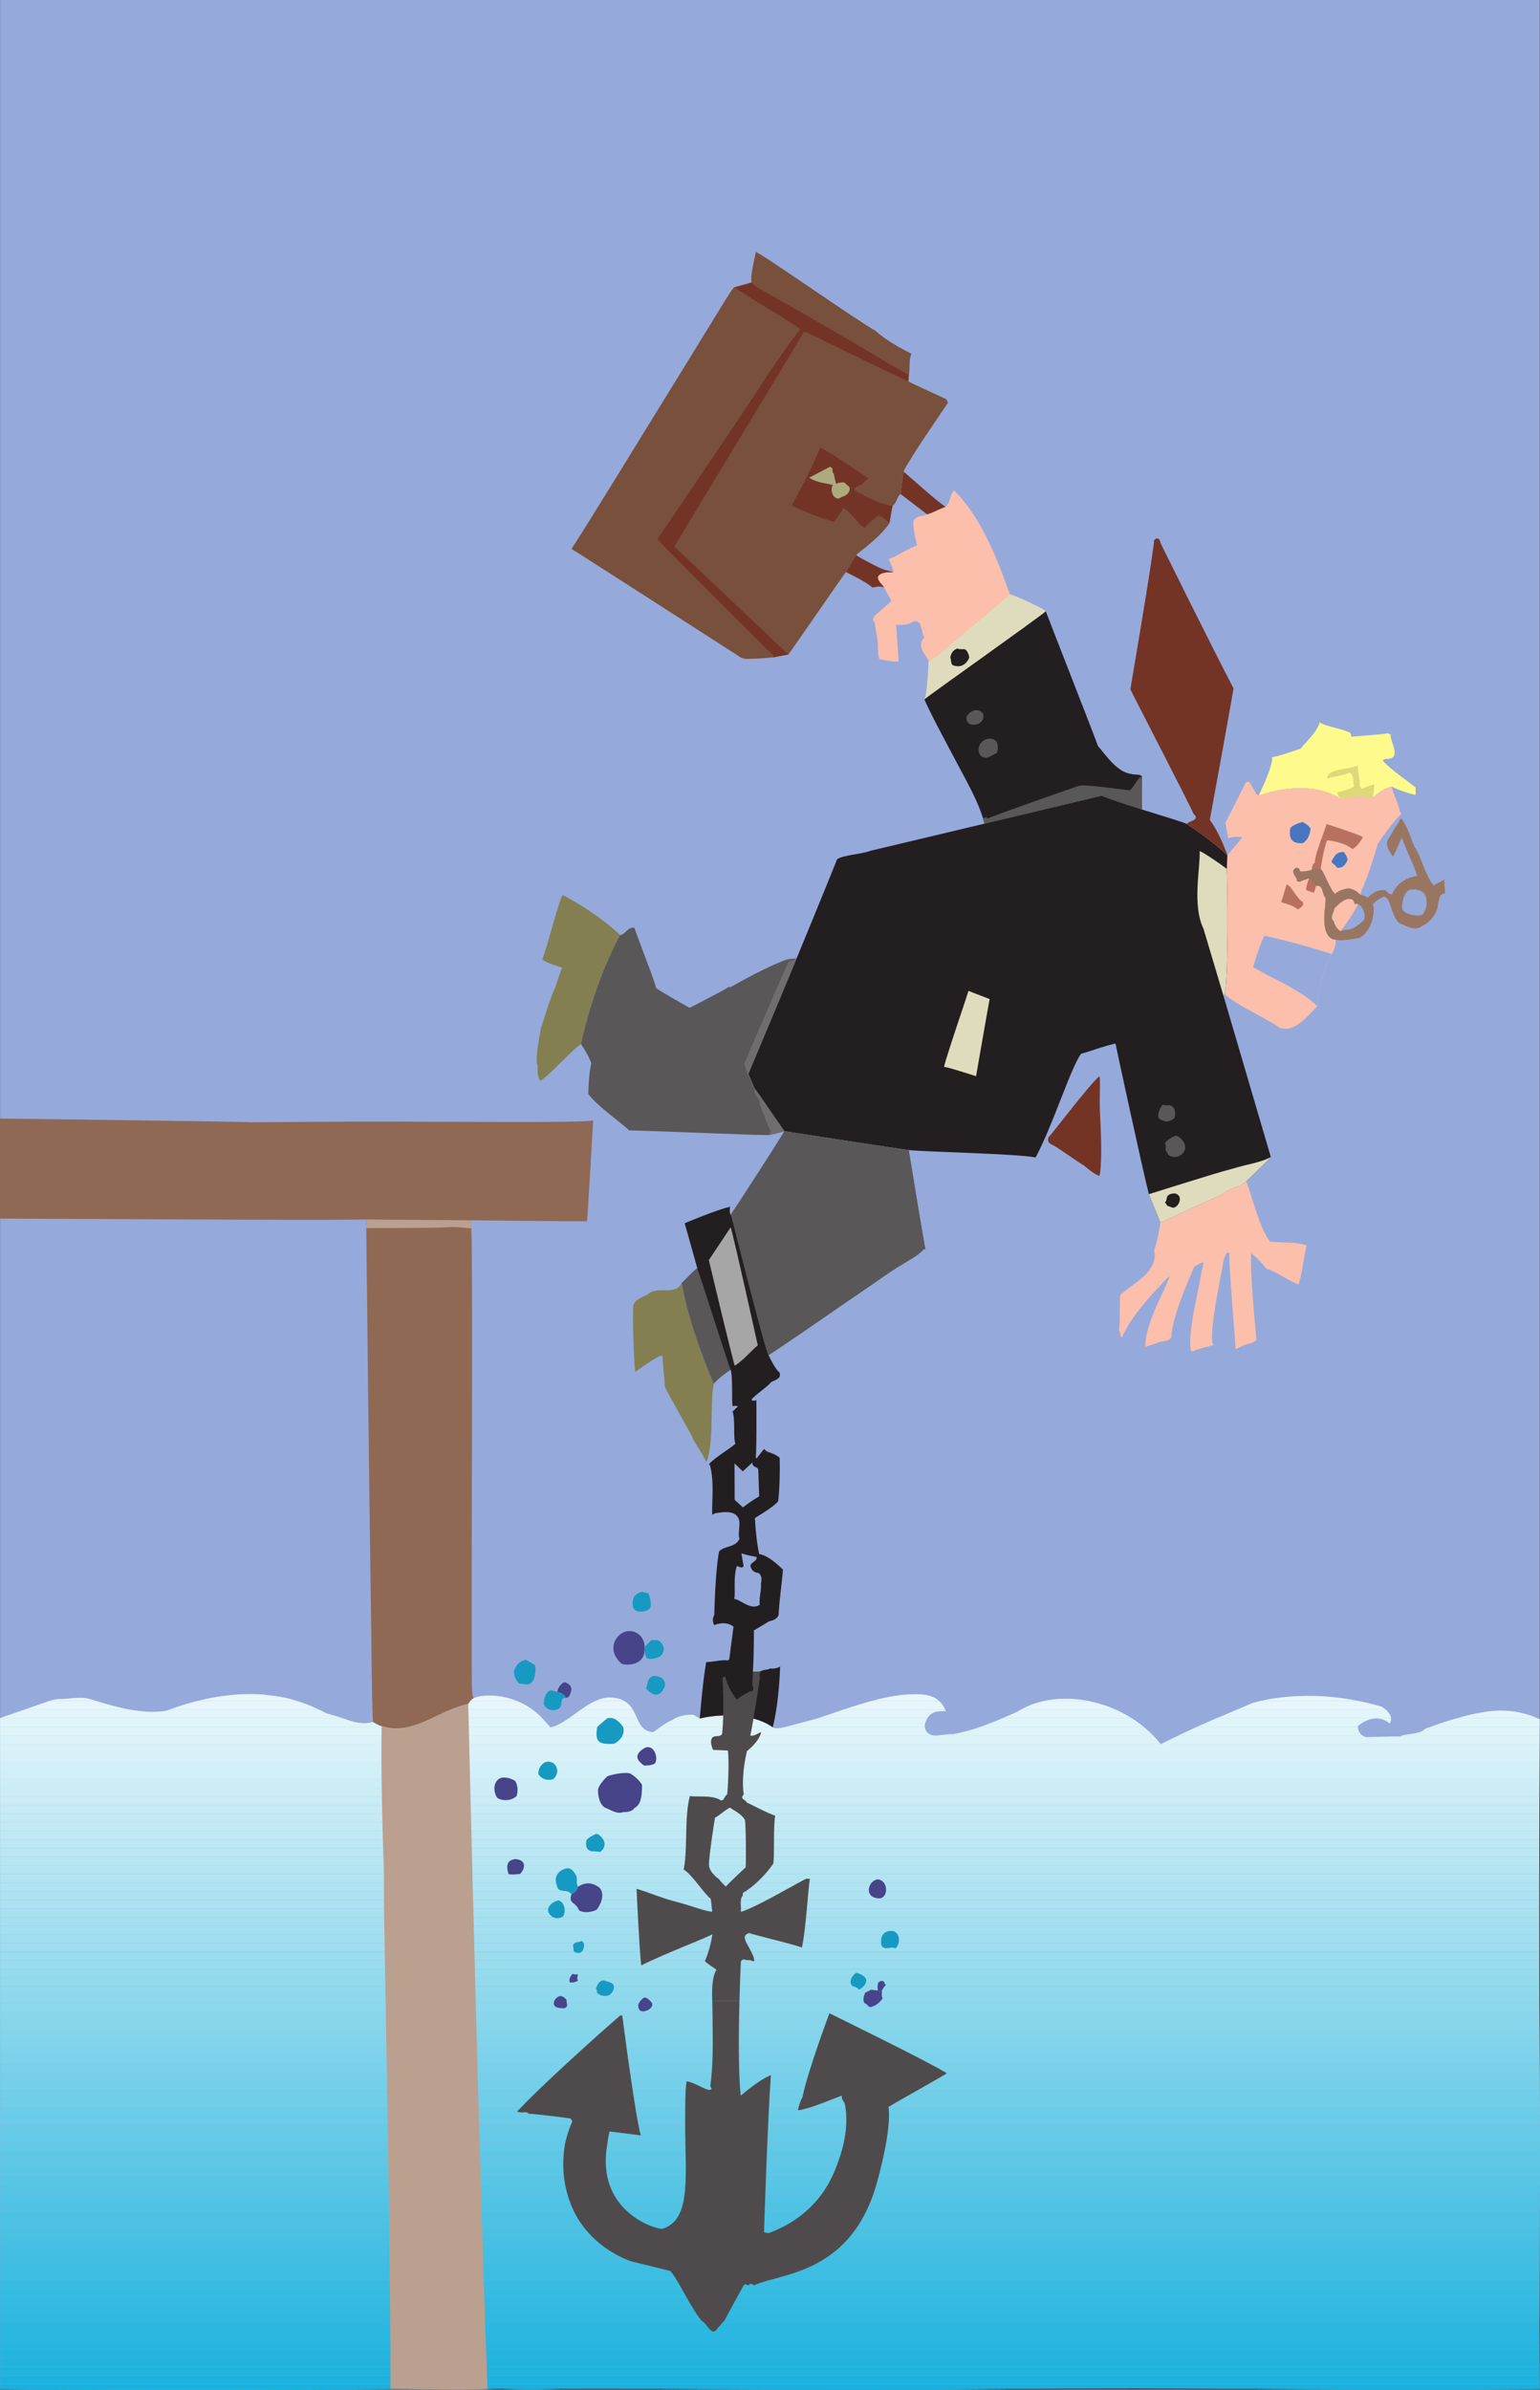 <svg xmlns="http://www.w3.org/2000/svg" width="348.18" height="540.18"><rect width="100%" height="100%" fill="#333333" stroke="none"/><path fill="#96a9db" d="M348.133 0H.016v540c.757.02 39.066.395 88.007 0 7.16-.055 14.598.293 22.215 0 4.508-.172 5.45.168 13.73 0 9.036-.18 19.52-.055 33.684 0 21.453.09 43.457.176 64.641 0 54.004-.45 67.363.34 125.84 0-.203-18.375.168-45.152 0-69.871-.29-41.777 0-81.496 0-81.496V0"/><path fill="#e8f7fb" d="M108.64 383.414c-.718.113-1.23.29-1.6.48a2.322 2.322 0 0 0-.75.602h10.608c-2.695-1.09-5.613-1.473-8.257-1.082m29.164.293c-1.082-.004-2.153.309-3.207.79h6.562c-.82-.474-1.89-.774-3.355-.79m67.871-.715c-2.727.113-5.684.703-8.649 1.504h15.309c-1.559-1.441-3.79-1.625-6.66-1.504m-186.012.895c-2.246-.305-4.23.14-5.937.164-.84-.063-2.118.273-2.309.34l-.3.105h10.698c-.91-.277-1.652-.5-2.152-.61m221.606.118a21.422 21.422 0 0 0-5.293.492h10.113c-2.113-.422-3.836-.52-4.82-.492m43.675.492H307.2c-4.527-.906-7.785-1.039-8.097-1.07-6.84-.363-11.653.492-14.157 1.07m-225.255-1.449c-5.707-.45-11.097.441-15.117 1.45h22.637c-4.106-1.298-6.633-1.227-7.52-1.45"/><path fill="#e6f6fb" d="M283.16 384.941c-.137.079-1.808.797-3.488 1.508h33.644a5.296 5.296 0 0 0-.98-.691 59.865 59.865 0 0 0-5.137-1.262h-22.254c-.886.207-1.492.375-1.785.445m-37.07-.445h-10.113a19.462 19.462 0 0 0-5.196 1.953h21.473a29.92 29.92 0 0 0-6.164-1.953m-33.754 0h-15.309c-2.144.578-4.289 1.258-6.363 1.953h23.031c-.37-.824-.824-1.46-1.36-1.953m-190.519 0H11.117l-5.629 1.953h23.98c-2.952-.527-5.702-1.363-7.652-1.953m119.344 0h-6.562c-1.114.508-2.211 1.203-3.282 1.953h11.754c-.453-.762-1.039-1.453-1.91-1.953m-24.262 0H106.29c-.238.3-.305.567-.426.656-1.398.32-2.707.782-3.96 1.297h18.492a16.04 16.04 0 0 0-3.497-1.953m-49.689 0H44.575a57.39 57.39 0 0 0-6.265 1.953h33.824a39.015 39.015 0 0 0-4.922-1.953"/><path fill="#e3f5fa" d="M252.254 386.45H230.78c-.469.26-.793.46-.949.538-1.031.457-2.105.938-3.219 1.414h29.297a27.793 27.793 0 0 0-3.656-1.953m23.947 1.481c-.286.105-.696.27-1.184.472H314.5c-.063-.77-.625-1.46-1.184-1.953h-33.644c-1.598.68-3.2 1.36-3.473 1.48m62.805-1.261c-2.906.027-6.52.836-9.66 1.734h18.265c-3.683-1.664-7.027-1.746-8.605-1.734m-180.516 1.734h11.555c-3.809-.933-8.281-.765-11.555 0m-81.312-.121c-1.301-.437-2.43-.726-3.41-1.023a44.903 44.903 0 0 0-1.633-.809H38.309c-.29.11-.497.184-.57.207-2.61.504-5.524.281-8.27-.207H5.489l-5.473 1.899v.054h77.511c-.117-.039-.234-.082-.351-.12m79.574-.688c-1.426-.067-3.14.297-4.125.808h5.48l-1.355-.808m-13.68-1.144h-11.754c-.937.652-1.851 1.331-2.746 1.952h15.47c-.298-.648-.59-1.32-.97-1.953m-22.675.001h-18.493c-1.488.613-2.902 1.304-4.289 1.952h24.985c-.668-.738-1.418-1.37-2.203-1.953m93.465.36c-.051-.13-.11-.239-.165-.36h-23.03c-1.79.598-3.524 1.203-5.157 1.75-.192.063-.414.133-.653.203h24.817c.996-1.664 2.621-1.64 4.187-1.593"/><path fill="#e0f5fa" d="M209.129 389.7c.148-.52.332-.946.543-1.298h-24.817c-1.425.43-3.593.98-5.62 1.524-.579.152-1.137.304-1.665.433h31.535a2.174 2.174 0 0 1 .024-.66m-86.524-1.289c0-.004-.004-.004-.008-.008H97.613c-1.75.817-3.465 1.555-5.25 1.957h32.008c-.578-.699-1.172-1.293-1.766-1.949m-36.32 1.766c-.535-.098-1.613-.77-1.965-.938-2.597.692-4.62-.09-6.793-.836H.016v1.957h87.02c-.25-.058-.497-.105-.75-.183m169.624-1.774h-29.297a69.39 69.39 0 0 1-5.031 1.957h37.027a26.44 26.44 0 0 0-2.699-1.957m92.223.231c-.176-.086-.348-.153-.524-.23h-18.265a91.053 91.053 0 0 0-6 1.956h24.777l.012-1.726m-204.093-.231h-15.47c-1.293.895-2.543 1.641-3.742 1.957h20.356c-.473-.547-.813-1.234-1.145-1.957m126.535 1.958h36.442a.807.807 0 0 1 .03-.212c1.938-1.71 4.997-2.5 7.114-.562.281-.402.371-.8.34-1.184h-39.484a170.11 170.11 0 0 0-4.442 1.957m-100.531-1.957h-11.555c-.09.02-.187.04-.277.063l-.106-.063h-5.48c-.234.121-.441.25-.574.387-.86.281-1.86.957-2.719 1.57h25.242c-1.265-.898-2.828-1.539-4.531-1.957"/><path fill="#def4f9" d="M266.379 392.313h41.695c-.781-.512-1.082-1.442-1.058-1.954h-36.442a250.278 250.278 0 0 0-4.195 1.954m-7.769-1.953h-37.028a43.96 43.96 0 0 1-6.168 1.64c-.46-.07-3.14.242-3.14.242-2.286.305-3.07-.863-3.169-1.883H177.57c-1.21.293-2.242.442-2.867.086-.043-.03-.09-.058-.129-.086h-25.242c-.754.543-1.394 1.04-1.703 1.18-1.145-.082-1.887-.535-2.445-1.18h-20.356c-.121.032-.246.075-.371.098-.027-.035-.059-.062-.086-.098H92.363c-1.68.38-3.43.446-5.328 0H.015v1.954H260.73a26.537 26.537 0 0 0-2.12-1.954m89.511.001h-24.777c-.633.23-1.055.394-1.168.433-1.07 1.234-3.797 1.031-5.184 1.52h31.117l.012-1.954"/><path fill="#dbf3f9" d="M262.457 394.262a26.35 26.35 0 0 0-1.727-1.95H.016v1.954h348.086c0-.715.004-1.368.008-1.954h-31.118c-.156.06-.312.118-.43.196-.519-.031-5.992.097-6.738.125-.746.117-1.32-.04-1.75-.32H266.38c-1.586.757-3.004 1.457-3.922 1.949"/><path fill="#d9f2f9" d="M.016 396.219H348.09c.004-.696.004-1.344.012-1.953H.016v1.953"/><path fill="#d6f1f8" d="M.016 398.176h348.062l.012-1.957H.016v1.957"/><path fill="#d3f0f8" d="M.016 400.129H348.07c.004-.676.008-1.328.008-1.953H.016v1.953"/><path fill="#d1eff7" d="M.016 402.086h348.046c.004-.672.008-1.328.008-1.957H.017v1.957"/><path fill="#ceeef7" d="M.016 404.04h348.039c.004-.669.004-1.321.008-1.954H.016v1.953"/><path fill="#ccedf6" d="M.016 405.992h348.03c.005-.668.005-1.316.009-1.953H.015v1.953"/><path fill="#c9ecf6" d="M.016 407.945h348.027c0-.664.004-1.316.004-1.953H.016v1.953"/><path fill="#c7ecf5" d="M.016 409.902h348.02c.003-.664.003-1.316.007-1.957H.016v1.957"/><path fill="#c4ebf5" d="M.016 411.855H348.03c0-.66.004-1.312.004-1.953H.015v1.953"/><path fill="#c1eaf5" d="M.016 413.809h348.011c0-.664 0-1.313.004-1.954H.016v1.954"/><path fill="#bfe9f4" d="M.016 415.766H348.02c.004-.66.004-1.317.008-1.957H.016v1.957"/><path fill="#bce8f4" d="M.016 417.719H348.02v-1.953H.016v1.953"/><path fill="#bae7f3" d="M.016 419.672h348c0-.66 0-1.309.004-1.953H.016v1.953"/><path fill="#b7e6f3" d="M.016 421.625h347.996c0-.656.004-1.313.004-1.953h-348v1.953"/><path fill="#b4e5f3" d="M.016 423.582h347.992c0-.66.004-1.312.004-1.957H.016v1.957"/><path fill="#b2e4f2" d="M.016 425.535h347.992v-1.953H.016v1.953"/><path fill="#afe4f2" d="M.016 427.492h347.992v-1.957H.016v1.957"/><path fill="#ade3f1" d="M.016 429.445h347.988c0-.656 0-1.308.004-1.953H.016v1.953"/><path fill="#aae2f1" d="M.016 431.398h347.988v-1.953H.016v1.953"/><path fill="#a8e1f0" d="M.016 433.352h347.992c0-.657-.004-1.305-.004-1.954H.016v1.954"/><path fill="#a5e0f0" d="M.016 435.309h347.992v-1.957H.016v1.957"/><path fill="#a2dff0" d="M.016 437.262h347.992v-1.953H.016v1.953"/><path fill="#a0deef" d="M.016 439.215h347.996c0-.656-.004-1.305-.004-1.953H.016v1.953"/><path fill="#9dddef" d="M.016 441.172h348c0-.656-.004-1.309-.004-1.957H.016v1.957"/><path fill="#9bdcee" d="M.016 443.125H348.02c-.004-.656-.004-1.305-.004-1.953h-348v1.953"/><path fill="#98dcee" d="M.016 445.078h348.007c-.004-.652-.004-1.305-.004-1.953H.016v1.953"/><path fill="#95dbee" d="M.016 447.031h348.011c-.004-.652-.004-1.304-.004-1.953H.016v1.953"/><path fill="#93daed" d="M.016 448.988H348.03c0-.656-.004-1.308-.004-1.957H.016v1.957"/><path fill="#90d9ed" d="M.016 450.941h348.023c-.004-.652-.004-1.304-.008-1.953H.016v1.953"/><path fill="#8ed8ed" d="M.016 452.898h348.027c0-.652-.004-1.308-.004-1.957H.016v1.957"/><path fill="#8bd7ec" d="M.016 454.852H348.05c0-.653-.004-1.305-.008-1.954H.016v1.954"/><path fill="#89d6ec" d="M.016 456.805h348.043c0-.653-.004-1.305-.008-1.953H.016v1.953"/><path fill="#86d5eb" d="M.016 458.758H348.07l-.011-1.953H.016v1.953"/><path fill="#83d5eb" d="M.016 460.715h348.062c-.004-.652-.008-1.305-.008-1.957H.016v1.957"/><path fill="#81d4eb" d="M.016 462.668h348.07c0-.652-.004-1.305-.008-1.953H.015v1.953"/><path fill="#7ed3ea" d="M.016 464.621h348.082l-.012-1.953H.016v1.953"/><path fill="#7cd2ea" d="M.016 466.578h348.093l-.011-1.957H.016v1.957"/><path fill="#79d1ea" d="M.016 468.531H348.12l-.012-1.953H.016v1.953"/><path fill="#77d0e9" d="M.016 470.484h348.117v-.355l-.012-1.598H.016v1.953"/><path fill="#74cfe9" d="M.016 472.438h348.129c0-.653-.004-1.305-.012-1.954H.016v1.954"/><path fill="#71cee9" d="M.016 474.395h348.14l-.011-1.957H.015v1.957"/><path fill="#6fcee8" d="M.016 476.348h348.148c-.004-.653-.004-1.305-.008-1.953H.016v1.953"/><path fill="#6ccde8" d="M.016 478.305h348.152c0-.653-.004-1.305-.004-1.957H.016v1.957"/><path fill="#6acce8" d="M.016 480.258h348.16c-.004-.653-.004-1.301-.008-1.953H.016v1.953"/><path fill="#67cbe7" d="M.016 482.21h348.16v-1.952H.016v1.953"/><path fill="#64cae7" d="M.016 484.164H348.18c0-.652-.004-1.3-.004-1.953H.016v1.953"/><path fill="#62c9e7" d="M.016 486.121h348.16c0-.652.004-1.305.004-1.957H.016v1.957"/><path fill="#5fc8e6" d="M.016 488.074h348.16v-1.953H.016v1.953"/><path fill="#5dc8e6" d="M.016 490.027h348.16v-1.953H.016v1.953"/><path fill="#5ac7e6" d="M.016 491.984h348.156c0-.652 0-1.304.004-1.957H.016v1.957"/><path fill="#58c6e5" d="M.016 493.938h348.152c0-.649 0-1.301.004-1.954H.016v1.954"/><path fill="#55c5e5" d="M.016 495.89H348.16c.004-.652.004-1.3.008-1.952H.016v1.953"/><path fill="#52c4e5" d="M.016 497.844h348.14c0-.649.004-1.301.004-1.953H.016v1.953"/><path fill="#50c3e4" d="M.016 499.8h348.132c.004-.652.004-1.3.008-1.956H.016v1.957"/><path fill="#4dc2e4" d="M.016 501.754h348.129c0-.649.004-1.3.004-1.953H.016v1.953"/><path fill="#4bc2e4" d="M.016 503.71h348.117l.012-1.956H.015v1.957"/><path fill="#49c1e3" d="M.016 505.664h348.113c0-.648.004-1.297.004-1.953H.016v1.953"/><path fill="#46c0e3" d="M.016 507.617H348.12c0-.648.004-1.305.008-1.953H.016v1.953"/><path fill="#43bfe3" d="M.016 509.57h348.097c.004-.652.004-1.297.008-1.953H.016v1.953"/><path fill="#41bee2" d="M.016 511.527h348.09c.003-.648.003-1.304.007-1.957H.016v1.957"/><path fill="#3ebde2" d="M.016 513.48h348.082c.004-.648.004-1.296.008-1.953H.016v1.953"/><path fill="#3cbde2" d="M.016 515.434H348.09c.004-.649.004-1.301.008-1.954H.016v1.954"/><path fill="#39bce1" d="M.016 517.39h348.07c0-.648.004-1.3.004-1.956H.016v1.957"/><path fill="#36bbe1" d="M.016 519.344h348.066c0-.649 0-1.297.004-1.953H.016v1.953"/><path fill="#34bae1" d="M.016 521.297h348.058c.004-.645.004-1.297.008-1.953H.016v1.953"/><path fill="#31b9e0" d="M.016 523.25h348.058v-1.953H.016v1.953"/><path fill="#2fb8e0" d="M.016 525.207H348.07c0-.644.004-1.3.004-1.957H.016v1.957"/><path fill="#2cb7e0" d="M.016 527.16H348.07v-1.953H.016v1.953"/><path fill="#29b6e0" d="M.016 529.113h348.058c0-.64 0-1.3-.004-1.953H.016v1.953"/><path fill="#27b6df" d="M.016 531.07h348.062c-.004-.648-.004-1.293-.004-1.957H.016v1.957"/><path fill="#24b5df" d="M.016 533.023h348.066c0-.64-.004-1.3-.004-1.953H.016v1.953"/><path fill="#22b4df" d="M.016 534.977h348.078l-.012-1.954H.016v1.954"/><path fill="#1fb3de" d="M.016 536.934h348.09c-.005-.641-.009-1.301-.012-1.957H.016v1.957"/><path fill="#1db2de" d="M.016 538.887h348.109c-.008-.645-.016-1.29-.02-1.953H.016v1.953"/><path fill="#1ab1de" d="M.016 540c.757.02 39.066.395 88.007 0 7.16-.055 14.598.293 22.215 0 4.508-.172 5.45.168 13.73 0 9.036-.18 19.52-.055 33.684 0 21.453.09 43.457.176 64.641 0 54.004-.45 67.363.34 125.84 0-.004-.36-.008-.746-.008-1.113H.015V540"/><path fill="#47448a" d="M137.3 401.516c-.757.714-1.91 2.023-2.105 3.02 0 .179-.054 3.112 1.614 4.081.968.266 2.5 1.57 4.14.985 0 0 1.852.152 2.469-.899 1.477-.758 1.742-2.555 1.742-5.234-.14-.465-1.531-1.953-2.613-2.555-1.219-.465-4.406.238-5.246.602"/><path fill="#169ac2" d="M146.422 360.023c-.602.36-1.012-1.074-3.04.813-.3.723-1.183 3.8 1.903 3.441 0 0 .95-.039 1.723-.761.383-.79-.117-3.172-.586-3.493"/><path fill="#47448a" d="M142.367 368.703c-2.695-.168-5.726 3.961-1.804 7.39.82.36 5.566.637 5.171-3.831 0-2.239-1.77-3.59-3.367-3.559"/><path fill="#169ac2" d="M147.266 370.73h1.402c1.25.555 2.281 2.5.32 3.829 0 0-1.988.878-2.843.125-.118-.196-.461-.977-.31-2.524l1.43-1.43m-1.215 10.852c.497.762 2.602 2.828 4.005.133.675-.969.324-2.793-2.153-2.875-1.691.164-1.465 2.37-1.851 2.742"/><path fill="#47448a" d="M126.004 382.348c.262-.735.336-1.344 1.535-2.106 0 0 1.488.23 1.66 1.531 0 0-.183 1.872-1.086 1.98-.398-.058-1.894.298-2.11-1.405"/><path fill="#169ac2" d="M124.656 382.074c-.87.047-1.687 1.238-1.715 3.082.73 1.934 3.258 1.582 3.747.703.519-.89-.165-1.87 1.25-2.25-.239-.52-1.473-1.332-2.149-1.242l-1.133-.293m-5.734-6.874s.09-.02 2.043 1.214c.293 1.008.098 4.625-2.121 4.316l-1.457-.168c-.48-.433-1.293-1.644-1.18-2.886.184-.465.867-2.285 2.715-2.477m18.351 13.227s-1.906 1.523-2.265 2.031c-.473 3.074.101 3.957 3.828 3.703.906-.406 2.59-1.82 2.07-3.73-.758-1.192-2.047-2.485-3.633-2.004"/><path fill="#47448a" d="M146.242 394.926c-.719.164-3.273 1.707-1.562 3.367 0 0 .82.781.925.781 0 0 1.579.113 2.426-.445.75-.707.285-3.89-1.789-3.703m-32.199 6.874c-1.781-.171-3.059 2.063-1.7 4.49.41.519 2.805 1.21 4.47-.321.347-1.266.238-2.442-.317-3.383 0 0-1.09-.785-2.453-.785"/><path fill="#169ac2" d="M124.008 398.219c-.91-.125-2.399 1.039-2.278 2.832.454.648 1.434 1.605 3.278 1.148 0 0 .984-.613.984-1.976-.226-2.09-1.984-2.004-1.984-2.004m10.742 16.304c-.664.34-2.055.985-2.172 1.536-.262 1.066.02 2.496 1.59 2.414 0 0 1.21.035 1.422.175.953-.472 1.918-2.242-.07-3.808 0 0-.157-.266-.77-.317m-6.293 7.786c-1.219.008-3.32 1.183-2.7 3.457.388 1.015.177 1.527 1.735 1.648 0 0 1.168-.016 1.707.77 0 0 1.235-.582 1.531-1.723-.644-.61.004-1.965-.578-2.664 0 0-.683-1.469-1.695-1.488"/><path fill="#47448a" d="M130.73 426.46c-.296 1.142-1.53 1.724-1.53 1.724-.743 2.187.956 1.668 1.722 3.64.863.54 2.394.574 3.957-.129.57-.691 2.183-3.261.644-5.02-1.113-.878-2.898-1.503-4.793-.214m-14.203-6.238c-1.976.254-2.105 1.53-1.566 3.363.77.3 2.363-.031 2.617 0 1.254-1.242 1.461-3.18-1.05-3.363"/><path fill="#169ac2" d="M126.34 429.594c-.774-.008-2.711 1.05-2.387 2.5.254.918 1.688 2.152 3.332 1.105.781-1.043.317-3.285-.945-3.605m5.156 9.121c-.637.457-1.523-.008-1.976 1.086.355.523-.27 1.476.925 1.617.48.098 1.34.098 1.555-1.32 0 0 .3-.938-.504-1.383"/><path fill="#47448a" d="M129.512 446.145c-.617.535-.985 1.52-.633 1.953 0 0 .898.21 1.84-.45-.52-.406.125-1.109-.156-1.418 0 0-.434.266-1.051-.085"/><path fill="#169ac2" d="M136.516 447.648c-1.18 0-1.618 1.332-1.77 1.895-.016.055.45.422.14.672.153.746 2.864 1.84 3.747-.293.21-.492.433-1.402-.7-1.824l-1.417-.45"/><path fill="#47448a" d="M128.121 452.07s-.633-.828-1.39-.898c-1.192.18-2.243 1.906-.883 2.566 0 0 .59.239 1.78.196 1.099-.418.282-1.317.493-1.864m17.348-.465c-.606.536-1.305 1.348-1.168 1.825.031.492.226 1.742 2.078.984 0 0 1.586-.703.914-1.824-.52-.535-1.094-1.277-1.824-.985m53.933-3.832c-.812.063-1.093.368-.941 2.176 0 0 .648.606.996-.125 0 0 .379-.816.86-1.125l-.34-.336s0-.633-.575-.59"/><path fill="#47448a" d="M199.543 451.762c-.926 1.261-1.938 1.726-2.246 1.754-.914.59-1.192-.59-1.613-.606-.844-.379-.325-2.133-.016-2.512.27-.07 1.25-.644 1.25-.644l1.543.195s.648.606.996-.125c0 0-.266 1.11.086 1.938"/><path fill="#169ac2" d="M194.195 449.738s1.77-.77 1.64-2.3c0 0-.194-.954-2.187-1.516-.898.406-2.12 2.441-.714 3.086 0 0 1.035.265 1.261.73m8.211-9.288c-.8-.704-2.386.632-3.117-.704-.18-.601-.422-3.285 2.219-3.285 1.922-.012 2.3 2.824.898 3.988"/><path fill="#47448a" d="M198.45 424.813c-2.165.226-3.188 4.042.054 4.28 2.371.325 2.527-4.027-.055-4.28"/><path fill="#78503b" d="M170.883 56.973c-.027.46-1.36 5.5-.957 6.894l-3.969 1.102c-.629.492-4.012 6.258-8.754 13.926-10.207 16.503-25.855 42.117-28.004 45.171.844.454 38.43 24.641 38.43 24.641l.953.23c.547-.015 2.875.012 6.258-.359l3.387-.637c.445-.46 11.828-17.05 13.02-18.64l2.308-3.887c.484-.434 5.558-4.043 7.539-7.168 0 0 .582-3.535.715-3.93.879-.507 1.129-2.359 1.804-2.64l.645-5.106c1.64-3.312 9.656-14.879 10.09-15.55l-.434-.801c-.66-.324-7.773-3.535-8.562-4.012l.128-1.547c.32-.828-.07-3.437.602-4.687-.617-.364-4.953-2.344-8.223-5.262C194.52 73 171.5 56.809 170.883 56.973"/><path fill="#733425" d="M213.781 114.555c-1.902-1.164-9.062-7.649-9.523-7.985l-.645 5.106c.325.226 6.02 4.601 6.02 4.601 2.527 6.66-6.946 12.953-7.664 13.024-1.133-.172-2.875-.754-3.38-1.086-1.515-.738-4.632-2.336-5.034-2.8l-2.309 3.886c.379.242 4.438 2.078 6 3.512 0 0 1.567-.508 2.629-.043 14.215-3.614 13.906-18.215 13.906-18.215"/><path fill="#733425" d="M201.094 118.246s.582-3.535.715-3.93c-.457.04-3.192-.394-7.293-2.804 0 0-1.239-.414-1.418-1.106 0 0 1.015-.699 1.53-.765l1.661-1.536c-.3-.214-7.89-5.464-10.723-6.89-.492.57-.93 2.027-1.953 4.148-1.539 3.184-3.718 7.285-4.62 8.871 2.038 1.176 8.054 3.356 9.51 3.703 0 0 1.536-1.777 2.106-3.062 1.454.395 3.125 3.344 4.914 4.469.551-1.012 2.504-2.403 3.067-2.809 1.035.168 2.183 1.434 2.504 1.711"/><path fill="#733425" d="M190.45 75.96c-8.645-5.01-17.805-10.198-18.036-10.315-1.262-.59-2.219-1.473-2.488-1.778l-3.969 1.102c.121-.043 2.3 1.453 4.996 3.133 3.895 2.421 7.957 4.714 10.008 6.355-.656.602-3.41 4.395-6.977 9.672-1.359 2.012-2.78 4.305-4.336 6.625a8136.372 8136.372 0 0 1-19.41 28.781c-1.011 1.496-1.613 2.324-1.613 2.324 2.984 3.23 22.988 23.2 26.234 26.29l-.02.43 3.388-.638c-.438-.433-25.743-24.379-25.743-24.379 1.262-2.355 27.075-44.656 29.25-48.515l.407-.012c.828.309 16.785 8.207 23.21 11.172l.13-1.547c-2.5-1.094-7.985-4.613-15.032-8.699"/><path fill="#ada981" d="M188.313 109.64c-.575.606-.317 3.048 1.273 3.063l1.621-.758c.77-.449 1.234-1.558.637-2.043l-.703-.597-.215-.243s-1.172-.12-1.848.32c-.371-.695-.414-2.16-.672-2.452-.469-.418.219-1.297-.863-1.375l-4.594 2.425c1.73 1.184 4.16 1.282 5.363 1.66"/><path fill="#fbbfac" d="M215.762 110.914c-1.09.61-.766 3.219-2.34 3.797-1.57.574-3.281 1.668-5.64 2.02 0 0-1.087.449-1.231.996-.16.73-.02 2.16.781 5.574-1.406.293-5.32 2.918-6.445 3.062.383.614 1.183 2.5 1.082 2.938-.489.117-2.774-.192-3.461 1-.285.926 1.035 1.894 1.344 2.469 0 0 1.671 2.863 1.675 3.105-.343.293-3.832 3.383-3.832 3.383-.156.414-.593 1.062 0 1.215.07.422.805 4.562.793 5.03-.011.474-.047 2.95.418 3.524.496.012 3.262.754 4.278.446-.028-.422-.575-8.235-.575-8.235 4.149.219 3.305-1.308 4.977-.664.867.602.812 2.696 1.406 3.54-2.137 2.019.781 4.277.957 5.359.008.254-.316 7.933-.957 8.617 1.742-1.426 26.219-18.723 27.453-19.914-.386-.52-6.754-3.52-8.11-3.832-2.16-5.809-5.75-16.645-12.573-23.43"/><path fill="#dedcbd" d="M236.445 138.176c-.386-.52-6.754-3.52-8.11-3.832-2.1 1.949-15.093 12.715-16.85 14.363-.419-.23-1.048.727-1.536.766.008.254-.316 7.933-.957 8.617 1.742-1.426 26.219-18.723 27.453-19.914"/><path fill="#fffa8c" d="M284.574 179.86c1.223-2.641 3.106-6.63 3.067-8.747 1.043.043 5.668-1.699 6.382-1.851.45-.774 3.817-3.707 4.344-6 1.621 1.101 5.508 1.465 7.02 2.488l.129.766c.8-.043 6.379-.457 8.297-.766l.64.32c-.504 1.028 2.867 5.645-1.078 5.465 0 0-.29.004-.773.344 1.32 1.746 7.257 5.871 7.468 6.129v1.66c-.476-.106-2.863-.57-5.363-1.852-.434.063-2.043.317-4.277 2.489-.942.101-5.04-.364-7.215.32-7.79-5.063-18.64-.766-18.64-.766"/><path fill="#ded87a" d="M310.43 180.305c-.942.101-5.04-.364-7.215.32 0 0-.844-.723-.89-1.531.386-.094 2.417-.512 3.827-1.278-.257-.949.051-2.629-1.086-3.191-.812.64-4.336.992-5.043 1.406.258-2.547 4.778-1.87 7.024-3.066-.281.691.625 3.887.32 4.598l.445.765c.7-.27 2.223-1.027 2.938-.957l-.32 2.934"/><path fill="#fbbfac" d="M280.875 189.309c-1.91-.47-3.191.191-3.191.191l-.641-3.512s4.363-8.543 4.598-9.066c.285-.375.894-.125.894-.125.356.531 1.156 2.484 2.04 3.062 0 0 10.85-4.296 18.64.766 2.176-.684 6.273-.219 7.215-.32 2.234-2.172 3.843-2.426 4.277-2.489.043 1.313 1.77 4.301 1.727 5.555l.445.574c-.723.614-2.578 2.676-5.363 6.766 0 0-2.082 7.336-3.704 10.598-.074.257-.64 2.605-.765 3.062-.914 1.934-2.922 4.746-3.32 5.363-.125.106-.25.235-.375.38-.102.12-.2.25-.297.386-.594.848-1.063 1.914-1.18 2.105.445.727-.484 2.536-.766 3.067-1.98 2.95-3.55 10.808-3.254 11.808-1.726 1.399-4.714 5.989-8.43 4.915-2.28-1.817-10.167-5.297-12.51-7.657l-.38.07c-.234-.8-4.441-14.89-4.441-14.89-2.59-5.277-.711-13.625-.86-17.547 1.203.496 4.907 3.086 6.13 4.024l.128-3.067 3.383-4.02"/><path fill="#96a9db" d="M288.871 221.594c-3.144-1.586-5.57-2.989-5.57-2.989.504-1.71 1.894-6.062 2.61-7.085 7.284 1.558 14.804 4.011 15.198 4.152-1.98 2.95-3.55 10.808-3.254 11.808-1.98-2.082-5.656-4.207-8.984-5.886"/><path fill="#231f20" d="M180.117 216.613c4.746-11.465 9.153-22.39 9.153-22.39 1.57-1.02 4.925-1.004 7.66-1.938.207-.047 12.851-3.058 25.644-6.101 13.207-3.145 26.574-6.325 26.574-6.325 1.372.672 5.153 1.899 9.004 3.106 4.762 1.492 9.625 2.953 10.145 3.277.422.336 5.387 3.469 9.195 7.086l-.129 3.067c.254 4.765.38 23.964-.449 28.343l-.336.227c.074.207 10.516 35.785 10.742 36.543-.258.465-5.36 5.332-5.55 5.488l-1.344 1.086c-.535.04-3.153 1.012-4.02 1.852-.375.136-14.043 6.445-14.043 6.445l-2.62-6.445c-1.509-5.97-7.407-33.286-7.532-34.028-1.352.137-6.711 2.035-7.79 2.301-2.304 3.035-6.331 16.059-10.276 23.426-4.223-.852-24.497-1.246-28.66-1.66-.68-.051-27.56-4.164-28.153-4.274-.527-.73-6.469-9.445-6.766-9.707l-1.379-3.262c.137-.328 5.731-13.55 10.93-26.117"/><path fill="#733425" d="M262.43 122.836c-.32-1.531-1.035-1.223-1.485-.746-.289 3.922-5.304 33.207-5.379 33.71.157.466 13.618 26.47 14.29 28.18 1.671 1.407-1.098 1.575-1.56 2.262.423.336 5.388 3.469 9.196 7.086-.21-.726-1.91-5.289-3.96-7.984.14-.73 5.363-29.43 5.363-29.723-5.961-11.496-16.465-32.785-16.465-32.785"/><path fill="#231f20" d="M236.445 138.176c-1.234 1.191-25.71 18.488-27.453 19.914 1.528 3.508 4.735 9.414 7.813 15.226 2.3 4.25 4.386 8.164 5.433 11.618.13.421.239.84.336 1.25 13.207-3.145 26.574-6.325 26.574-6.325 1.372.672 5.153 1.899 9.004 3.106 0 0-.058-6.942.055-7.457-.434-.606-1.797-.309-2.512-.578-3.23-.407-5.824-4.477-7.468-6.313-.239-.914-11.512-29.601-11.782-30.441"/><path fill="#dedcbd" d="M287.32 261.508c-.257.465-5.36 5.332-5.55 5.488l-1.344 1.086c-.535.04-3.153 1.012-4.02 1.852-.375.136-14.043 6.445-14.043 6.445l-2.62-6.445c.323-.102 16.667-5.239 17.843-5.461.293-.078 4.172-1.192 5.363-1.418 0 0 3.145-.723 4.371-1.547"/><path fill="#fbbfac" d="M289.77 280.82c-1.442-.054-2.637-.152-2.637-.152-2.43-3.203-4.016-10.176-5.363-13.672l-1.344 1.086c-.535.04-3.153 1.012-4.02 1.852-.375.136-14.043 6.445-14.043 6.445-.144.738-.59 4.035-1.418 6.152 1.106 5.098-5.136 7.735-7.664 10.176-.21 1.531.028 6.203-.297 8.2.688.152-.14 1.163.73 1.331 2.024-4.773 6.68-9.672 10.598-13.754l.11.012c-.547 2.203-5.836 11.172-5.442 16.027.489-.351 2.692-.855 3.157-1.203.465-.129 1.965-.03 2.652-.93.281-4.574 3.242-11.519 5.207-16.038.195-.114 1.543-1.028 2.133-.97-.07.509-.352 1.364-.504 2.302-.746 4.503-3.184 13.906-2.375 17.613l.465.195c1.12-.672 3.508-1.094 4.574-1.418-1.25-2.441 2.3-18.047 2.43-19.633.406-.449.465-1.754 1.207-1.164-.059 3.93 1.445 20.38 1.402 21.684.758-.266 1.492-.746 2.399-1.055.957-.32 1.714-.32 2.343-1.039-.433-4.77-1.43-15.129-1.203-19.562 0 0 1.711 1.218 3.477 3.496 2.023.46 5.824 3.254 7.23 3.492.797-1.95 1.418-7.73 1.867-8.742-1.644-.672-3.765-.66-5.671-.73"/><path fill="#dedcbd" d="M276.535 224.809c-.234-.801-4.441-14.891-4.441-14.891-2.59-5.277-.711-13.625-.86-17.547 1.204.496 4.907 3.086 6.13 4.024.253 4.765.378 23.964-.45 28.343l-.336.227-.043-.156"/><path fill="#231f20" d="M216.527 146.602s-1.324.16-1.66 1.976c.297 1.008-.043 1.836 1.137 1.942 0 0 1.98.671 3.125-1.817.047-.394-.441-1.965-1.172-1.965 0 0-1.133.078-1.43-.136"/><path fill="#837f51" d="M131.363 236.023c-1.683.98-7.199 7.102-9.18 8.309-.855-.898-.644-3.48-.644-3.48.043-.309-.129-.348-.129-.348-.375-1.984.871-7.738.895-8.11.117-.156 2.086-7.011 3.254-9.19.093-.517 1.074-3.407 1.53-4.466-.581-.258-3.347-.988-4.468-1.855.867-2.051 3.902-13.926 4.598-14.551 2.039.934 8.664 4.852 12.984 9.031-6.266 11.543-8.84 24.66-8.84 24.66"/><path fill="#231f20" d="M263.371 271.781s.45.52.52.774l1.277.433c1.305.07 2.625-2.832.379-3.242-2.457.184-1.363 1.477-2.176 2.035"/><path fill="#5a5758" d="m165.047 223.195-.184-.183c-.742.633-8.953 4.8-8.953 4.8-.547-.296-6.668-3.734-7.578-4.492-.422-1.922-3.93-10.636-4.887-13.582-1.511-.312-2.133 1.586-3.242 1.625-6.266 11.543-8.84 24.66-8.84 24.66 1.797 2.582 2.317 4.32 2.317 4.32-.575 2.403-.676 6.43-.66 6.934 1.867 2.668 8.054 6.95 9.19 8.239 3.161 0 27.985 1.082 31.65 1.066 0 0 3.144-.715 3.472-.883-.527-.73-6.469-9.445-6.766-9.707l-1.379-3.262c.137-.328 5.731-13.55 10.93-26.117 0 0-1.957.176-2.21.27-4.231 1.512-9.942 4.672-12.86 6.312"/><path fill="#dedcbd" d="m218.953 223.98 4.797 1.852c-.152.648-3.074 17.434-3.074 17.434-.516-.168-6.145-1.996-7.238-2.121.601-2.68 5.43-16.63 5.515-17.165"/><path fill="#837f51" d="M161.383 312.832c-.914 3.93.098 12.606-1.559 17.418h-.308c-.168-.91-2.664-4.438-2.82-5.012-.493-1.347-5.602-9.906-6.36-11.8 0 0-.559-6.583-.59-7.02-.894-.137-5.64 3.355-6.129 3.691-.453-4.53-.55-12.336-.465-14.48-.086-2.094 2.88-2.555 3.524-3.215 2.117-1.754 6.133.547 7.437-2.43 1.828 10.54 7.27 22.848 7.27 22.848"/><path fill="#5a5758" d="M165.16 309.629c-.36.226-3.219 2.285-3.777 3.203 0 0-5.442-12.309-7.27-22.848.969-.8 2.989-3.144 3.594-3.355 1.05-1.613 7.492-12.125 7.492-12.125.774-.942 10.528-16.098 12.133-18.805.594.11 27.473 4.223 28.152 4.274.082.617 3.391 20.664 3.516 21.015-.098.324.379 1.137.184 1.516l-.223-.195c-1.883 2.09-4.8 3.086-9.824 6.695-2.196 1.574-4.848 3.316-7.285 5.008-8.465 5.883-17.032 11.683-18.118 12.367-.746.32-5.574 1.332-8.574 3.25"/><path fill="#4876c1" d="M294.5 185.809s-2.05.476-2.793 1.386c-.227 1.926-.086 3.567 2.809 3.399 0 0 1.43-.535 1.793-3.227-.309-.844-1.809-1.558-1.809-1.558"/><path fill="#b8715f" d="M305.797 191.926s1.332-.672 2.328-2.738c-1.512-.782-7.828-2.793-8.234-2.93-.2 1.375-2.614 6.539-2.614 8.742-.59.297-.66 1.25-.757 1.7-.082.644-1.43 3.94-1.207 4.433 0 0 .519.406 1.769.633.07-.157 1.363-4.325 1.543-5.364.016-.672.746-4.84 1.406-6.441.418-.027 3.746.352 5.766 1.965"/><path fill="#4876c1" d="M303.832 192.574c-2.215.012-2.176 1.473-2.723 1.922-.254.785 1.082.996 1.067 1.57.422.239 1.77.168 2.457-1.613.152-.52-.531-1.5-.801-1.879"/><path fill="#b8715f" d="M290.96 199.914c-.39.531-.937 3.477-1.358 3.941.351.254 2.722.688 3.832 1.727.222-.238 1.597-.73 1.082-1.727-1.364-.757-2.414-3.437-3.555-3.94"/><path fill="#5a5758" d="M258.152 182.965s-.058-6.942.055-7.457c-1.305.433-1.602 2.344-2.82 3.129-.645-.016-9.266-1.305-11.313-1.055-.883.254-18.23 6.344-20.785 7.438-.238-.56-.562-.04-1.05-.086.128.422.238.84.335 1.25 13.207-3.145 26.574-6.325 26.574-6.325 1.372.672 5.153 1.899 9.004 3.106"/><path fill="#733425" d="M237.098 257.031s-.63 1.153.73 1.7c.66.167 5.586 3.773 7.215 4.703.309.207 2.148 1.933 3.523 2.355.547-1.922.461-7.941.168-13.36-.25-4.566.141-8.027-.168-9.163-2.246 1.824-10.613 12.953-11.468 13.765"/><path fill="#5a5758" d="M220.55 160.531c-.8-.027-2.28 1.223-2.046 1.965 0 0 .035 1.93 2.683 1.133 1.836-.934 1.442-3.223-.636-3.098"/><path fill="#706d6e" d="M168.246 240.512c.266.226.52 2.008.883 2.289l1.39 3.367c-.07 1.656 1.446 1.953 1.25 3.566.657 1.262 1.739 4.801 2.485 5.98l-.395.856s2.442-.508 3.473-.87c-.527-.731-6.469-9.446-6.766-9.708l-1.379-3.262c.137-.328 5.731-13.55 10.93-26.117l-1.906.899c-2.598 5.738-9.965 23-9.965 23"/><path fill="#5a5758" d="M221.633 168.098c-1.11 1.922.336 4.011 2.3 2.847l1.462-.773c1.12-3.746-2.458-3.914-3.762-2.074m44.363 88.612s-1.504.25-2.64 1.74c.535.757-.223 1.39.562 2.105.113 1.05 2.95 1.77 3.973-.66.336-1.235-.606-2.637-1.895-3.184m-3.058-7.004c-.563.406-1.715 2.723-.633 3.324l1.222.492c.63.082 1.754-.476 2.004-.855.38-1.152.156-2.582-1.176-2.879 0 0-.93.172-1.417-.082"/><path fill="#733425" d="M198.59 128.215c.504.332 2.246.914 3.379 1.086-.489.117-2.774-.192-3.461 1-.285.926 1.035 1.894 1.344 2.469h.023c-1.063-.465-2.629.043-2.629.043 1.371-.461.445-2.118.895-3.067-.227-.723.968-.797.449-1.531"/><path fill="#997661" d="M304.281 210.156c1.797.168 3.79-1.922 4.156-2.258l1.782.168c-.434 1.504-1.301 3.04-2.82 3.942-.758.074-4.278.875-5.415.355 0 0-3.257.446-2.445-6.851a26.35 26.35 0 0 0 .168-2.54c-.828-.745-.422-3.035-2.133-2.753l-1.543-1.64c-.21-.212-.633.226-.633.226-.941-.032-1.488.84-2.148.336-.043-.844-.813-1.434-.84-2.094-.078-.766 1.332-1.457 1.485-.082.52.14 1.714-.028 3.425-.52 0 0 1.278-.304 1.418.114.602.671 2.145 4.796 3.117 5.5.829-.73 1.907-1.067 3.016-1.25.266.101 1.406.12 2.7 1.453 0 0 1.046.133 1.636.683 1.234-1.293 2.809-2.023 4.14-1.672.266.688 1.094.786 1.36.91 1-2.511 3.484-3.94 5.672-4.152-.223-1.445-3.102-7.226-3.383-8.699-.363.363-1.586 3.688-2.105 4.305-.461-.742-1.77-2.551-1.164-3.676.183-.266 1.98-3.621 2.511-3.957 0 0 .055-.633.52-.969 1.445 1.305 2.555 5.738 3.199 6.582.996 1.18 2.598 7.059 4.27 8.578.433-.648 1.625-.691 2.285-1.488l.195 3.184c-1.242.308-1.156.722-1.527 2.207l-2.68.652a4.092 4.092 0 0 0-.422-2.691c-.969-1.067-2.457-1.094-3.297-.953-1.379.449-1.785 2.906-1.785 4.21.125 1.067 2.613 1.907 4.59 1.485.394-.512.766-1.23.914-2.051l2.68-.652c-.196 1.879-1.121 4.011-3.848 5.328-1.613 1.238-4.152-.586-4.758-.63-2.062-1.347-2.004-5.839-3.66-6.132 0 0-1.77.77-2.5 1.684.234.746.238 2.21-.195 3.718l-1.782-.168c.477-2.457-1.195-3.437-1.39-3.527-.406-.086-.79-.008-.79-.008-.136-.633-.362-.914-.362-.914-1.598-1.039-3.72 1.461-4.239 1.95.086.73-1.136 1.925-.125 2.82.477 1.52 1.137 1.953 1.531 2.277l.657-.211.562-.129"/><path fill="#997661" d="M301.984 212.363s-3.257.446-2.445-6.851a26.35 26.35 0 0 0 .168-2.54c-.828-.745-.422-3.035-2.133-2.753l-1.543-1.64c-.21-.212-.633.226-.633.226-.941-.032-1.488.84-2.148.336-.043-.844-.813-1.434-.84-2.094-.078-.766 1.332-1.457 1.485-.082.52.14 1.714-.028 3.425-.52 0 0 1.278-.304 1.418.114.602.672 2.145 4.797 3.117 5.5.829-.73 1.907-1.067 3.016-1.25.266.101 1.406.12 2.7 1.453l.007-.02c-.195.793-.453 1.84-.53 2.13-.915 1.933-2.923 4.745-3.321 5.362-.125.106-.25.235-.375.38-.102.12-.2.25-.297.386-.594.848-.953 1.668-1.07 1.863"/><path fill="#fbbfac" d="M303.063 210.496c-.395-.324-1.055-.758-1.532-2.277-1.011-.895.211-2.09.125-2.82.52-.489 2.64-2.989 4.239-1.95 0 0 .226.281.363.914 0 0 .383-.078.789.008-.914 1.934-2.922 4.746-3.32 5.364a3.44 3.44 0 0 0-.375.378c-.102.122-.2.25-.297.387l.008-.004"/><path fill="#8f6954" d="M0 275.445v-22.61s55.629.7 56.754.84c8.894-.05 20.324-.175 31.621-.148 21.617.055 42.863.262 45.738-.257-.449 7.41-1.25 21.89-1.406 22.792-1.71.043-26.227-.226-26.227-.226.036.328.067.95.094 1.828.406 13.461-.094 87.566.113 103.418.055 1.492.114 2.188.352 2.813-.934.492-.977 1.109-1.176 1.257-7.383 1.7-12.336 7.215-19.578 5.024-.535-.098-1.613-.77-1.965-.938-.297-6.48-.285-14.613-.402-22.062-.473-30.063-.996-79.207-1.106-89.57-.011-1.266-.02-1.954-.02-1.954-.483-.011-6.077.106-14.526.09-17.235-.039-48.856-.23-68.266-.297"/><path fill="#bba08f" d="m82.793 275.652.02 1.953c.68-.011 16.386.016 18.769-.222 1.543-.14 4.672.281 4.992.281-.027-.879-.058-1.5-.094-1.828l-23.687-.184m23.07 109.5c-7.383 1.7-12.336 7.215-19.578 5.024-.082 3.77-.14 15.02.504 32.562.05 2.938-.023 5.473.031 8.64.602 34.52 1.52 82.579 1.457 108.622h-.254c7.16-.055 14.598.293 22.215 0-1.601-39.145-4.027-140.563-4.375-154.848"/><path fill="#231f20" d="m166.07 330.785.028 8.223 1.867 1.726s1.95-1.515 3.68-2.484c0 0-.2-5.488-.2-5.953-.054-.852-1.375-.488-1.347-1.711l-2.149 2.008-1.879-1.809-5.164 2.41a14.47 14.47 0 0 0-.437-2.144l-.211-.031c1.238-1.528 5.418-3.957 6.035-4.727-.574-.816 0-5.531-.672-7.215l1.223-1.191c-.633-.242-1.211-.016-1.211-.016-.266-1.472.113-7.34-.531-8.449-.45-1.094-6.989-21.613-7.313-22.285 0 0-2.836-10.09-2.988-10.637.433-.172 7.762-3.246 10.273-3.707-.07.297-.21 1.586.282 2.16 0 0 7.167 28.528 8.265 31.102.547 1.082 1.727 3.535 2.582 4.125.715 1.558-1.375 1.84-1.922 2.3-.492.762-3.832 3.063-4.351 3.86 0 0 .054.535 1.082.129 0 .883.082 10.484-.14 13.023l.167.196 1.7-2.16.726.617c.437.14 1.785.476 2.793 1.363.086.883.101 6.383-.32 9.824-.97 1.274-4.618 3.367-5.25 3.817.015.671.28 5.12.957 8.125 1.906.308 4.125 2.3 5.359 3.507 0 1.18-.941 8.141-.957 10.192 0 0-.152 1.133-2.09 1.472-.59.364-3.523 2.106-3.523 2.106.027.644.015 6.09-.223 9.316.293.043 1.402.086 2.062-.222.633-.297 1.223-.114 1.825-.504 0 0 1.32.207 2.273-.453 0 0-.152 7.793-1.668 13.757-4.164-3.066-11.726-3.168-16.492-1.98.043-.645.8-9.598 1.488-12.8.742.14 4-.63 4.828-.31l.352-.308.965-7.367c-1.793-1.36-4-.504-4.363-.324-.7-1.348.015-2.286.015-2.286.082-3.59.258-7.152.531-10.125l4.578-.933c-.898 2.441-.226 6.441-.648 7.422 1.293-.043 3.832 2.78 5.824 1.277-.238-1.234.465-3.984.254-4.504.043-.574.477-1.98-.59-2.683-.828 0-1.683-.63-1.78-1.696.265-.742 1.737-1.11 1.331-1.937 0 0-1.375-.14-3.367-.77l.488 2.903c-.46.675-1.219-.098-1.512-.012l-4.578.933c.149-1.62.328-3.07.536-4.246 1.19-1.336 3.87-.86 4.644-2.949-.422-.601.156-3.242-.098-4.125-.675-2.582-4.195-1.726-5.445-1.559l-.617.325c-.164-1.965.312-5.75-.14-9.196l5.163-2.41"/><path fill="#a7a6a6" d="m165.2 277.426-4.942 7.41c.844 3.59 4.324 18.09 5.828 23.86 1.457-.676 4.7-4.298 5.246-4.59-.363-1.532-5.234-23.75-6.133-26.68"/><path fill="#4f4b4c" d="M161.043 452.328c.055 2.024.066 4.356.086 6.871.031 3.707.07 7.817-.531 12.336l.293.645c-.73.898-3.157-1.278-5.657-1.727-.363 2.485-.285 5.137-.32 7.594-.18 12.84 1.852 23.586-5.18 25.765-1.472.13-15.043-3.914-12.453-19 .16-.949.25-1.96.524-3.003.308 0 6.386.796 7.058.87-1.164-4.269-3.453-21.616-4.18-27.1l-.437-.016c-4.602 3.957-18.383 16.324-23.352 21.77 1.907.46 1.95-.282 2.61.448 2.668.168 8.629.938 9.57 1.094l.309.672c-.883 2.008-1.555 4.21-1.809 6.191-.648 5.024.156 9.114 1.488 12.532 3.602 9.253 12.688 12.812 14.594 13.12.188.032 7.117 1.727 7.887 1.954 1.7 1.738 4.73 8.562 7.187 11.355.688.098 1.754 2.414 2.598 2.313 0 0 .477.03.899-.727l1.57-1.754c.351-.734 4.347-7.968 4.347-7.968.485-.637.86.484 1.383-.32 0 0 .692-.036.918.355 5.856-2.825 22.172-2.301 27.918-23.578 0 0 3.328-11.633 2.5-16.754 1.906-1.207 12.742-7.188 13.192-7.637-4.575-2.836-25.348-12.941-26.528-13.555-.18.489-4.91 13.094-6.117 19.043-.422.574-.941 2.469-1.012 2.903 3.16-.446 8.579-2.918 9.954-3.325-.211.688.617 1.715.617 1.715.687 3.113.547 7.508-1.309 12.797-.984 2.816-2.262 5.77-4.433 8.492-2.54 3.18-6.258 6.203-11.493 8.082l-.996-.195c0-.535.867-26.527 1.555-35.523-2.063.8-4.91 3.035-6.82 4.632-.559-5.187-.48-14.3-.293-21.367h-6.137"/><path fill="#4f4b4c" d="M167.18 452.328c.105-3.941.242-7.246.32-8.875 0 0 .133-.59.73-.527 0 0 1.137.246 1.383.12 0 0 .742.517.95.106-.497-2.867-3.836-5.55-1.114-6.21 1 .46 10.094 2.538 11.848 3.296.879-3.625 1.445-13.89 1.824-15.539l-.77-.039c-1.206.422-11.382 6.54-14.863 7.496.168-.984-.367-2.922.45-3.637l.027-.644c2.148-1.207 5.012-3.902 6.863-6.598.336-1.683-.043-8.574.45-10.879-1.364-.308-5.868-2.777-6.387-2.902-.196-.676-1.77-.816-.73-1.883-.337-1.793-.282-5.668.718-9.793 0 0 2.777-2.093 3.2-4.27-.509.087-1.544.985-2.43.759.828-4.055 2.105-12.461 2.148-13.262-.379-.774.476-1.403.476-1.403-.66.31-1.769.266-2.062.223l-.129 2.977c.281.535.254 1.148.102 1.347-.16.203-.407.043-.407.043-1.054.547-2.613 1.278-3.144 1.993-2.29-2.864-2.652-5.18-2.652-5.18-.297-.18-.618.254-.618.254.055 1.191.434 7.789-.113 12.644-.238.602-1.434.504-1.434.504-1.695.156-.937 2.43-.585 3.102l3.34.14c.347 2.754-.032 8.996-.169 9.965-.605.196-.757 1.7-1.546 1.223-1.938-1.207-5.543-.606-6.864-.914-.379 1.305-.633 3.16-.734 5.262l6.418-.364c.578-.222 2.613-1.98 3.37-2.273.786.648 2.47 1.262 3.38 2.781.254 1.512.254 9.922.172 10.707-.172.125-4.059 3.844-4.508 4.363 0 0-1.387-1.359-1.457-1.613-1.742-1.25-2.344-2.484-2.344-3.285-.031-1.598 1.137-9.543 1.387-10.68l-6.418.364c-.188 3.886-.07 8.515-.684 11.386 1.813.95 4.758 5.68 6.133 6.582l.324 2.946c-1.836-.239-3.289-.829-6.148-1.7-1.442-.437-2.926-.77-4.375-1.246-3.379-1.117-6.078-2.207-6.586-2.218 0 .277.691 14.75 1.055 17.289 5.921-2.961 15.156-6.356 16.097-7.075-.433 3.047-1.418 5.461-1.71 6.106.449.504 2.624 1.922 2.624 1.922-.863 1.468-1.054 3.508-.957 6.75l.012.36h6.137"/></svg>
